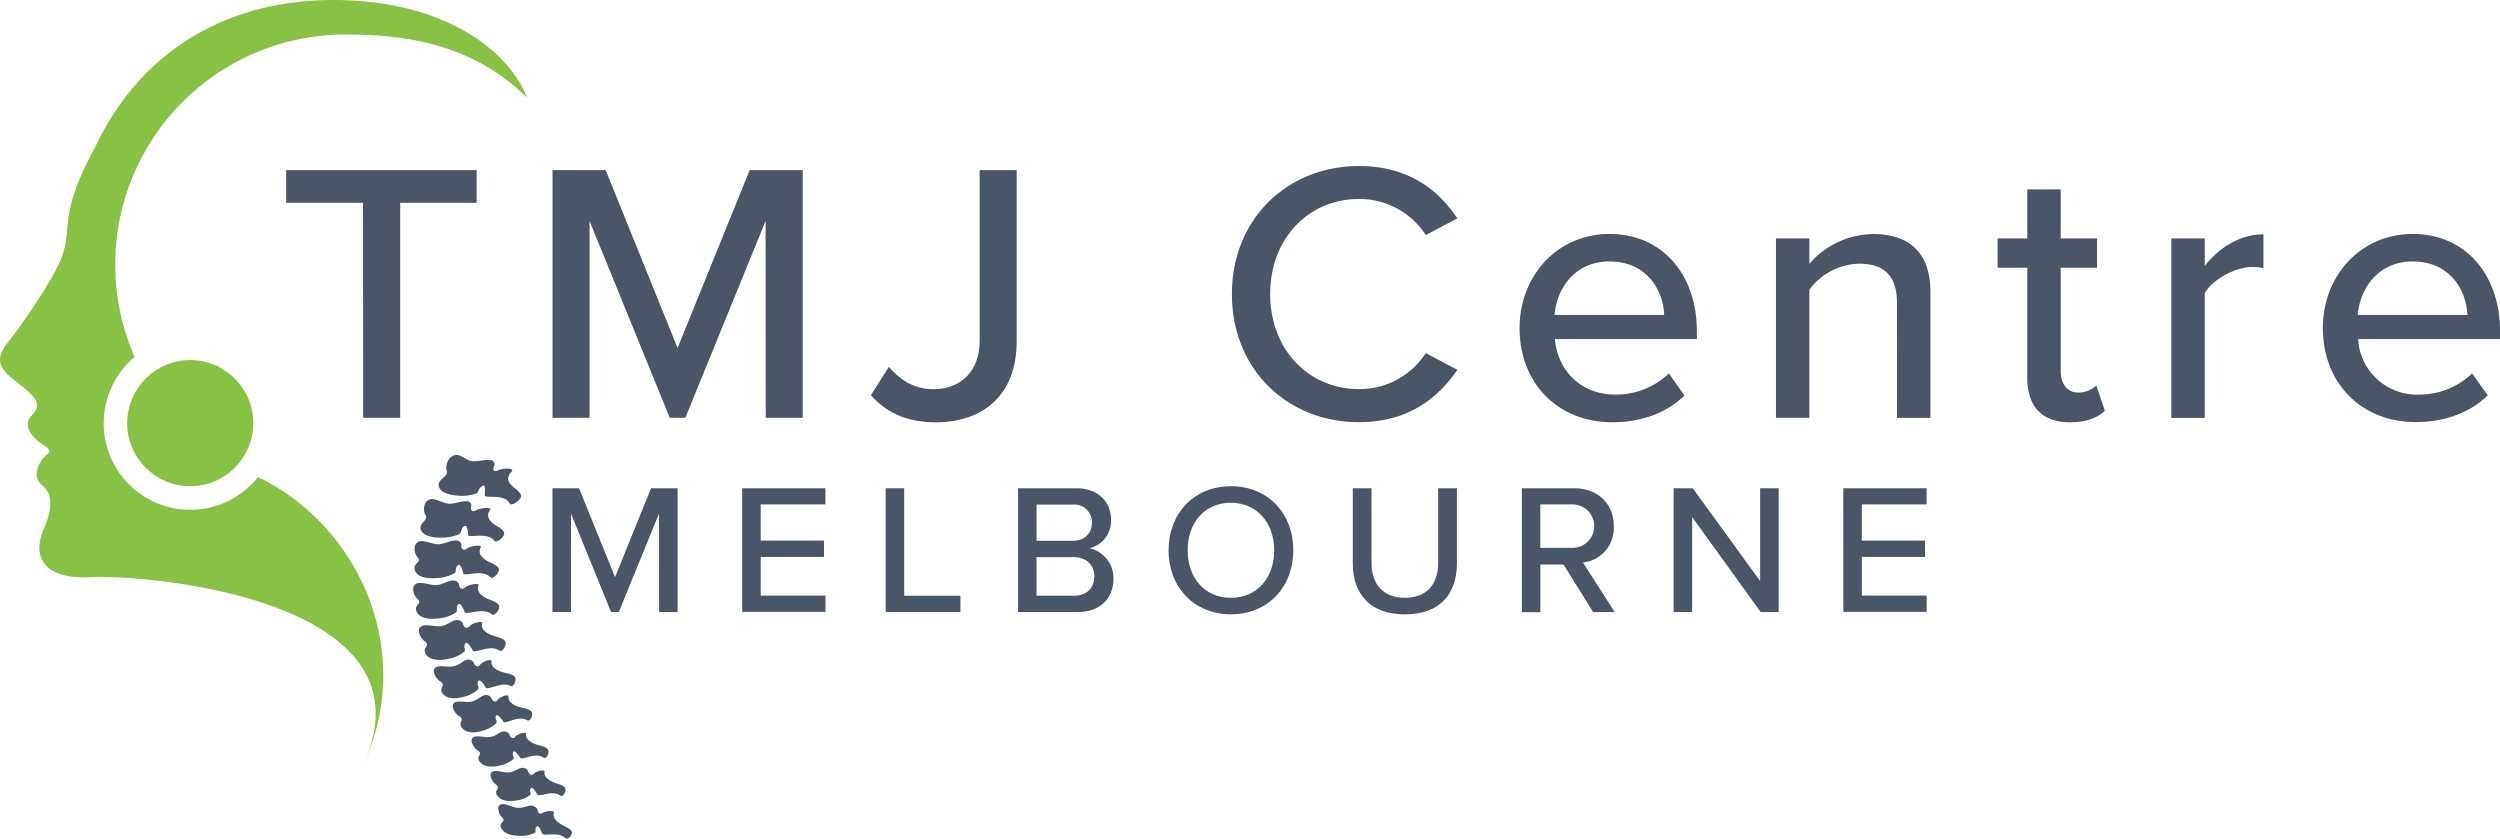 <svg xmlns="http://www.w3.org/2000/svg" viewBox="0 0 540.24 181.28"><g id="Layer_2" data-name="Layer 2"><g id="USE_THIS_ONE_" data-name="USE THIS ONE!"><path d="M78.45,43.82H61.84V36.76H103v7.06H86.48V90.28h-8Z" fill="#4a5565"/><path d="M165.44,47.75,148.1,90.28h-3.37L127.4,47.75V90.28h-8V36.76h11.48L146.42,75.2,162,36.76h11.47V90.28h-8Z" fill="#4a5565"/><path d="M192.07,79.29c2.25,2.57,5.22,4.81,9.63,4.81,6.18,0,10-4.17,10-10.43V36.76h8v37c0,11.88-7.55,17.5-17.5,17.5-5.61,0-10.35-1.69-14-5.86Z" fill="#4a5565"/><path d="M266.21,63.56c0-16.45,12.2-27.68,27.45-27.68,10.51,0,17.09,5,21.26,11.31L308.1,50.8A17,17,0,0,0,293.66,43c-10.84,0-19.18,8.5-19.18,20.54s8.34,20.54,19.18,20.54a17,17,0,0,0,14.44-7.78l6.82,3.61c-4.25,6.26-10.75,11.32-21.26,11.32C278.41,91.25,266.21,80,266.21,63.56Z" fill="#4a5565"/><path d="M347.82,50.56c11.63,0,18.86,9.07,18.86,20.94v1.77H336c.57,6.58,5.38,12,13.16,12a16.48,16.48,0,0,0,11.48-4.58L364,85.47c-3.85,3.77-9.31,5.78-15.57,5.78-11.55,0-20.06-8.19-20.06-20.39C328.4,59.63,336.5,50.56,347.82,50.56ZM335.94,68.05h23.68c-.17-5.13-3.62-11.55-11.8-11.55C340,56.5,336.34,62.76,335.94,68.05Z" fill="#4a5565"/><path d="M409.93,65.48c0-6.41-3.29-8.5-8.27-8.5A13.83,13.83,0,0,0,391,62.6V90.28h-7.22V51.52H391V57a18.48,18.48,0,0,1,13.72-6.42c8.19,0,12.44,4.33,12.44,12.52v27.2h-7.22Z" fill="#4a5565"/><path d="M438.09,81.7V57.86h-6.42V51.52h6.42V40.93h7.22V51.52h7.86v6.34h-7.86V80.09c0,2.73,1.28,4.73,3.77,4.73A5.55,5.55,0,0,0,453,83.3l1.85,5.46c-1.52,1.44-3.77,2.49-7.54,2.49C441.22,91.25,438.09,87.79,438.09,81.7Z" fill="#4a5565"/><path d="M469.22,51.52h7.22v5.94c3-3.85,7.55-6.82,12.68-6.82v7.3a11.36,11.36,0,0,0-2.49-.24c-3.61,0-8.5,2.73-10.19,5.62v27h-7.22Z" fill="#4a5565"/><path d="M521.38,50.56c11.63,0,18.86,9.07,18.86,20.94v1.77H509.58a12.71,12.71,0,0,0,13.16,12,16.48,16.48,0,0,0,11.48-4.58l3.37,4.74c-3.85,3.77-9.31,5.78-15.57,5.78-11.55,0-20.06-8.19-20.06-20.39C502,59.63,510.06,50.56,521.38,50.56ZM509.5,68.05h23.68c-.17-5.13-3.62-11.55-11.8-11.55C513.6,56.5,509.9,62.76,509.5,68.05Z" fill="#4a5565"/><path d="M142.4,111l-8.67,21.25h-1.68L123.39,111v21.25h-4V105.51h5.74l7.78,19.21,7.78-19.21h5.74v26.75h-4Z" fill="#4a5565"/><path d="M160.38,105.51h18V109h-14v7.82h13.68v3.53H164.39v8.35h14v3.52h-18Z" fill="#4a5565"/><path d="M191.39,105.51h4v23.23h12.15v3.52H191.39Z" fill="#4a5565"/><path d="M220,105.51h12.55c4.77,0,7.54,2.93,7.54,6.82a6.05,6.05,0,0,1-4.65,6.14,6.6,6.6,0,0,1,5.17,6.57c0,4.22-2.81,7.22-7.74,7.22H220Zm11.79,11.35c2.69,0,4.17-1.68,4.17-3.89a3.81,3.81,0,0,0-4.17-3.93H224v7.82Zm.2,11.88c2.81,0,4.49-1.61,4.49-4.22,0-2.2-1.52-4.13-4.49-4.13h-8v8.35Z" fill="#4a5565"/><path d="M266,105.07c8,0,13.48,5.9,13.48,13.84S274,132.75,266,132.75s-13.48-5.9-13.48-13.84S258,105.07,266,105.07Zm0,3.57c-5.74,0-9.35,4.37-9.35,10.27s3.61,10.27,9.35,10.27,9.35-4.42,9.35-10.27S271.63,108.64,266,108.64Z" fill="#4a5565"/><path d="M292.33,105.51h4.05v16.16c0,4.58,2.53,7.51,7.22,7.51s7.18-2.93,7.18-7.51V105.51h4.05v16.25c0,6.65-3.73,11-11.23,11s-11.27-4.38-11.27-11Z" fill="#4a5565"/><path d="M337.87,122h-5v10.3h-4V105.51h11.27c5.1,0,8.59,3.29,8.59,8.22a7.47,7.47,0,0,1-6.66,7.83l6.86,10.7h-4.66ZM339.59,109h-6.74v9.39h6.74a4.7,4.7,0,1,0,0-9.39Z" fill="#4a5565"/><path d="M365.67,111.73v20.53h-4V105.51h4.13l14.56,20.06V105.51h4v26.75h-3.89Z" fill="#4a5565"/><path d="M398.33,105.51h18V109h-14v7.82H416v3.53H402.34v8.35h14v3.52h-18Z" fill="#4a5565"/><path d="M56.89,103.62h0c-.4-.15-.78-.32-1.17-.48a18.7,18.7,0,1,1-26.63-26A49.72,49.72,0,0,1,74.6,7.46c12.6,0,27.28,1.8,39.31,13.67C109.86,10.68,95.62,0,72.08,0S30.29,11.39,20.69,31.52h0C12.1,47.29,16.06,49.28,13,56.39,11.16,60.71,5.39,69.33,1.79,73.86S.54,80.15,4.35,83.14,9,87.57,6.81,89.83s.47,5,2.63,6.38,1.11,1.51,0,2.68-2.58,4.27-.31,6,2.21,5.22.31,9.44-1.91,11,10.23,10.39c11.94-.61,75.52,4.69,58.69,40.81C89.62,141.77,78.51,114.92,56.89,103.62Z" fill="#88c244"/><path d="M115,174.11c-.84-.15-1.75.54-3.13.46-1-.07-2.55-.94-3.48-.79a.86.86,0,0,0-.71.94,2.9,2.9,0,0,0,.69,1.77c1.41,1.24-1,1.06.11,2.72.89,1.38,3.34,1.5,4.91,1.38a6.14,6.14,0,0,0,2.27-.68c.15-.19,0-.71.15-1.07.49-1,1.11.72,1.35,1.27.31.74,3.41-.51,5,1,.43.43,1.19-.33,1.36-.85s.13-.93-1.72-1.83c-1-.49-2.58-1.62-2.09-2.81.21-.51-1.82-.45-2.51.08-.47.35-1,0-1.07-.75C116,174.53,115.43,174.2,115,174.11Z" fill="#4a5565"/><path d="M112.91,165.92c-.82,0-1.57.83-2.91,1-1,.11-2.6-.54-3.46-.23a.85.85,0,0,0-.51,1.06,3,3,0,0,0,1,1.68c1.57,1-.73,1.23.61,2.74,1.08,1.23,3.45,1,5,.6a5.72,5.72,0,0,0,2-1.05c.1-.23-.16-.72-.07-1.12.28-1.11,1.19.52,1.54,1.07.44.7,3.18-1.06,4.94.24.5.38,1.08-.52,1.14-1.08s-.06-1-2-1.56c-1.11-.36-2.78-1.25-2.52-2.52.11-.55-1.83-.15-2.4.49-.37.43-.93.16-1.16-.58A1.25,1.25,0,0,0,112.91,165.92Z" fill="#4a5565"/><path d="M108.83,158.07c-.84,0-1.55,1-2.89,1.19-1,.18-2.67-.39-3.52,0a.89.89,0,0,0-.45,1.13,3.24,3.24,0,0,0,1.11,1.68c1.67,1-.65,1.31.82,2.8,1.17,1.2,3.56.79,5.07.3.37-.12,1.86-.87,2-1.23s-.22-.73-.15-1.15c.2-1.17,1.23.45,1.63,1s3.15-1.31,5-.07c.54.35,1.06-.62,1.08-1.19s-.13-1-2.13-1.5c-1.19-.3-2.91-1.12-2.73-2.44.08-.59-1.86,0-2.39.67-.36.47-.94.22-1.21-.53A1.25,1.25,0,0,0,108.83,158.07Z" fill="#4a5565"/><path d="M104.83,150.22c-.86.08-1.55,1.08-2.91,1.39-1,.24-2.75-.27-3.61.17A1,1,0,0,0,97.9,153a3.31,3.31,0,0,0,1.2,1.69c1.75.92-.62,1.39,1,2.87,1.26,1.18,3.69.64,5.2,0,.37-.14,1.86-1,2-1.38s-.26-.75-.2-1.19c.15-1.23,1.26.4,1.71,1s3.15-1.54,5.13-.34c.57.34,1.05-.69,1.05-1.3s-.17-1-2.24-1.44c-1.24-.26-3-1-2.87-2.4.06-.62-1.91.05-2.43.81-.35.51-1,.29-1.26-.48A1.26,1.26,0,0,0,104.83,150.22Z" fill="#4a5565"/><path d="M101.06,142.55c-.89.09-1.64,1.12-3.06,1.44-1.08.25-2.84-.27-3.74.18a1,1,0,0,0-.46,1.25A3.26,3.26,0,0,0,95,147.17c1.79,1-.67,1.44.93,3,1.28,1.23,3.82.65,5.38.05.39-.15,2-1,2.08-1.43s-.25-.78-.18-1.23c.18-1.28,1.3.12,1.74,1,.36.7,3.68-1.35,5.32-.34.58.35,1.11-.73,1.12-1.35s-.17-1-2.28-1.49c-1.25-.31-3.09-1-2.89-2.48.09-.64-2,0-2.54.84-.37.53-1,.29-1.28-.51A1.28,1.28,0,0,0,101.06,142.55Z" fill="#4a5565"/><path d="M98.68,134c-1,0-2,1.18-3.47,1.32-1.27.11-2.83-.43-4-.07a1.12,1.12,0,0,0-.66,1.28,3.24,3.24,0,0,0,1.07,1.93c1.8,1.14-.89,1.45.65,3.21,1.25,1.43,4.11.92,5.78.41a7,7,0,0,0,2.39-1.36c.12-.27-.18-.84-.06-1.31.35-1.33,1.36.41,1.77,1.17s3.78-1.4,5.75,0c.57.41,1.26-.69,1.35-1.34s0-1.12-2.27-1.74c-1.39-.39-3.18-1.29-2.8-2.82.17-.66-2.12-.08-2.82.72-.47.53-1.11.24-1.32-.63C99.88,134.2,99.22,134,98.68,134Z" fill="#4a5565"/><path d="M97.93,125.45c-1.19,0-2.51,1-3.7,1s-2.81-.67-4.06-.41a1.24,1.24,0,0,0-.88,1.24,3,3,0,0,0,.78,2c1.64,1.28-1.13,1.38.17,3.25,1.08,1.57,4.11,1.26,5.81.9a8,8,0,0,0,2.62-1.17c.16-.26-.06-.85.13-1.31.55-1.31,1.32.55,1.62,1.32s4-1.13,5.84.47c.53.46,1.38-.58,1.56-1.23s.12-1.12-2-1.93c-1.38-.51-3-1.56-2.41-3.06.26-.64-2.13-.26-3,.49-.55.49-1.15.15-1.23-.74C99.12,125.78,98.43,125.43,97.93,125.45Z" fill="#4a5565"/><path d="M98.6,116.78c-1.2,0-2.74.8-3.89.83s-2.75-.84-4-.65a1.42,1.42,0,0,0-1.08,1.2,2.77,2.77,0,0,0,.47,2.09c1.46,1.4-1.35,1.35-.31,3.3.89,1.67,4.07,1.5,5.75,1.25a8.61,8.61,0,0,0,2.81-1c.2-.25.06-.86.32-1.32.74-1.28,1.24.66,1.45,1.43s4.11-1,5.84.82c.47.49,1.47-.5,1.74-1.15s.27-1.13-1.81-2.06c-1.41-.64-2.83-1.78-2-3.24.36-.63-2.11-.39-3.06.31-.64.47-1.19.09-1.13-.81C99.74,117.19,99.1,116.79,98.6,116.78Z" fill="#4a5565"/><path d="M101,108.31c-1.21-.11-2.84.6-4,.54s-2.59-1.06-3.85-1A1.67,1.67,0,0,0,91.8,109a2.76,2.76,0,0,0,.06,2.15c1,1.23-1.46,1.83-.93,3.3.66,1.8,3.89,1.81,5.49,1.7a9.16,9.16,0,0,0,3-.82c.24-.23.21-.86.55-1.3,1-1.23,1.09.75,1.19,1.55s4.19-.72,5.67,1.28c.39.53,1.55-.39,1.92-1s.45-1.12-1.44-2.22c-1.44-.84-2.46-2.07-1.39-3.43.48-.61-2-.55-3.09.09-.71.42-1.19,0-1-.91C102,108.82,101.43,108.36,101,108.31Z" fill="#4a5565"/><path d="M106.15,99.46c-1.2-.23-2.83.3-4.08.2s-2.33-1.42-3.56-1.34a2.12,2.12,0,0,0-1.57,1.06,3.14,3.14,0,0,0-.46,2.23c.66,1.41-1.86,1.78-1.68,3.32.21,1.9,3.59,2.21,5.1,2.23a9.68,9.68,0,0,0,3.14-.57c.29-.23.4-.88.83-1.3,1.23-1.19.9.82.86,1.7s4.28-.45,5.41,1.81c.28.58,1.62-.27,2.12-.88s.66-1.11-1-2.41-1.91-2.27-.65-3.66c.64-.71-1.88-.75-3.08-.18-.8.37-1.18-.11-.75-1A.85.85,0,0,0,106.15,99.46Z" fill="#4a5565"/><circle cx="41.11" cy="91.44" r="13.63" fill="#88c244"/></g></g></svg>